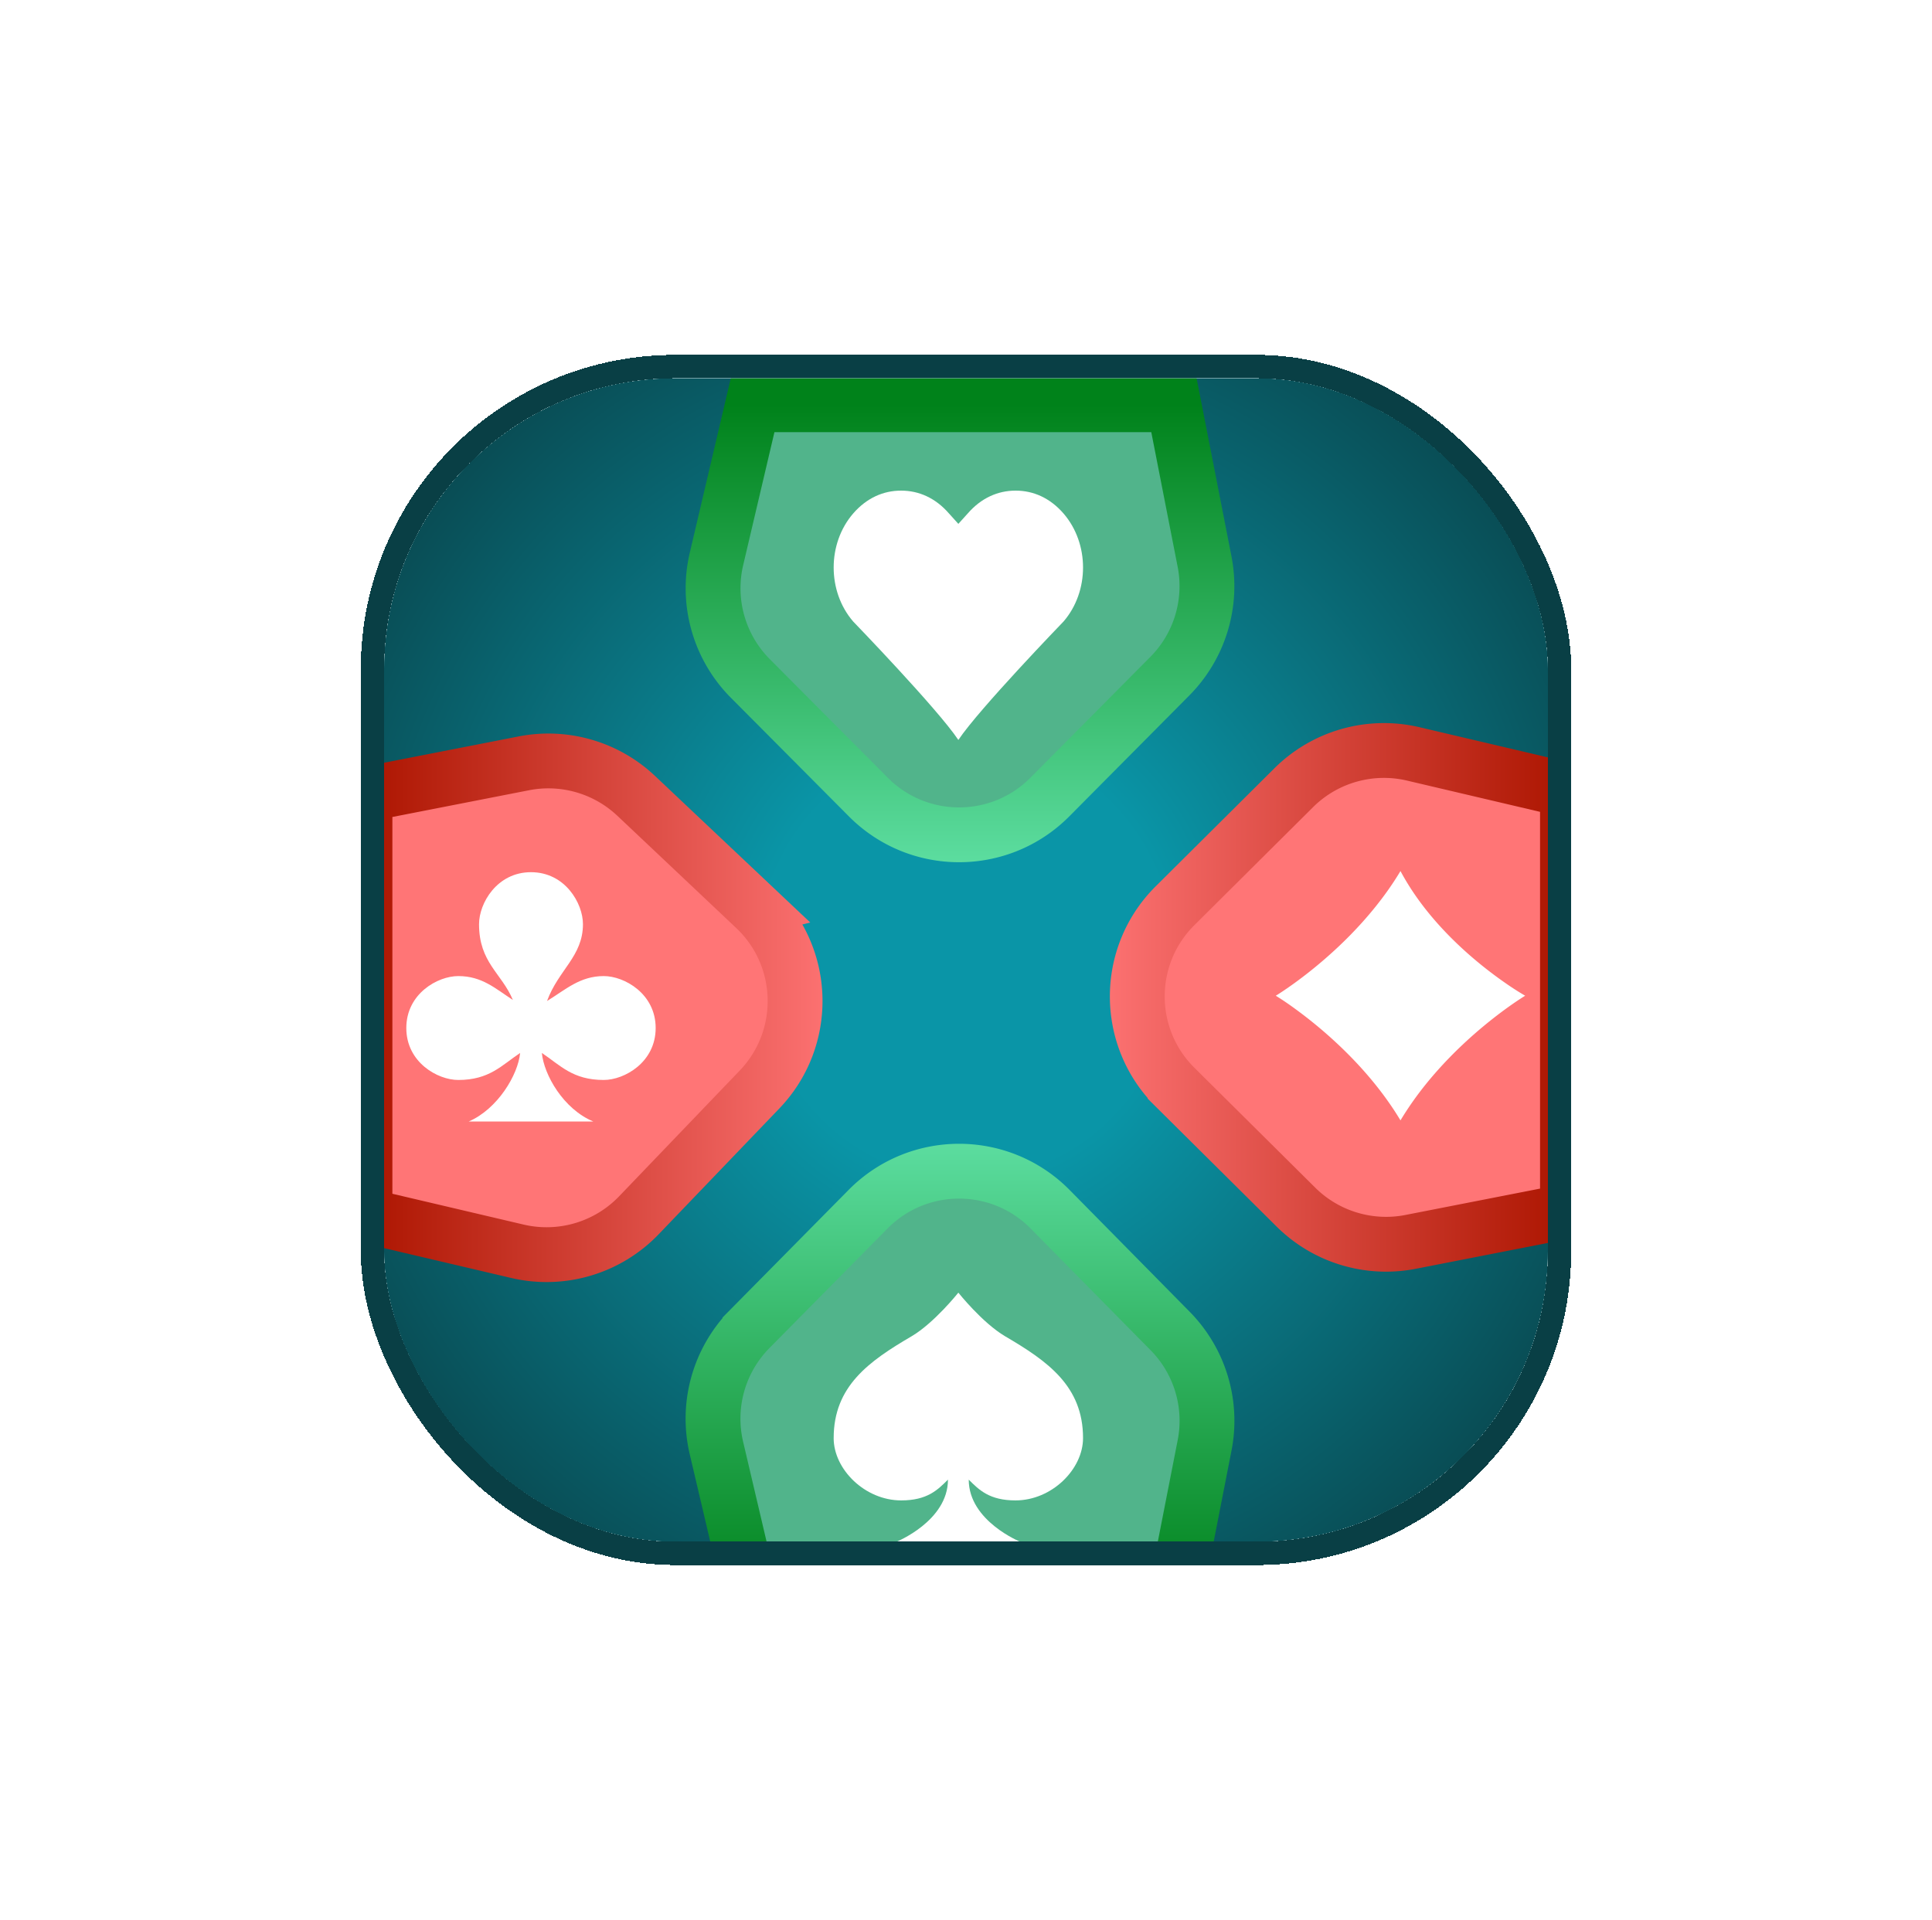 <svg xmlns="http://www.w3.org/2000/svg" width="166" height="165" fill="none"><g filter="url(#a)"><g clip-path="url(#b)"><path fill="url(#c)" d="M33 37h100v100H33z"/><g filter="url(#d)"><path fill="#51B48B" stroke="url(#e)" stroke-width="4.711" d="M90.207 69.266c-4.296 4.329-11.294 4.332-15.595.008l-10.145-10.2a10.992 10.992 0 0 1-2.907-10.265l3.114-13.255h36.185l2.638 13.475c.7 3.577-.418 7.268-2.985 9.854L90.207 69.266Z"/><path fill="#fff" d="M83.148 44.9c1.163-1.34 2.595-1.965 4.115-1.965 1.521 0 2.953.625 4.116 1.964 2.236 2.59 2.236 6.696 0 9.285 0 0-7.247 7.5-9.036 10.178-1.79-2.679-9.036-10.178-9.036-10.178-2.236-2.589-2.236-6.696 0-9.285 1.163-1.339 2.595-1.964 4.116-1.964 1.52 0 2.952.625 4.115 1.964l.805.893.805-.893Z"/></g><g filter="url(#f)"><path fill="#51B48B" stroke="url(#g)" stroke-width="4.711" d="M90.234 104.699c-4.302-4.364-11.342-4.368-15.648-.009l-10.151 10.277a10.992 10.992 0 0 0-2.88 10.238l3.119 13.278h36.185l2.642-13.499a10.987 10.987 0 0 0-2.959-9.827l-10.308-10.458Z"/><path fill="#fff" d="M71.63 124.359c0-4.464 3.035-6.607 6.695-8.749 1.964-1.161 4.017-3.75 4.017-3.75s2.054 2.589 4.018 3.75c3.66 2.142 6.696 4.285 6.696 8.749 0 2.678-2.679 5.356-5.803 5.356-2.232 0-3.125-.892-4.018-1.785 0 3.571 4.464 5.357 4.464 5.357H76.986s4.464-1.786 4.464-5.357c-.893.893-1.786 1.785-4.018 1.785-3.124 0-5.803-2.678-5.803-5.356Z"/></g><g filter="url(#h)"><path fill="#FF7576" stroke="url(#i)" stroke-width="4.711" d="M100.966 94.207c-4.329-4.295-4.332-11.294-.008-15.595l10.201-10.145a10.992 10.992 0 0 1 10.265-2.907l13.254 3.114v36.185l-13.475 2.638c-3.576.7-7.267-.418-9.854-2.985l-10.383-10.305Z"/><path fill="#fff" fill-rule="evenodd" d="M129.391 85.284a23.76 23.76 0 0 0 1.654 1.059s-.634.38-1.627 1.1c-1.963 1.425-5.334 4.18-8.01 7.964-.374.53-.735 1.08-1.077 1.649-.341-.57-.702-1.12-1.077-1.649-2.684-3.796-6.066-6.556-8.027-7.976a24.765 24.765 0 0 0-1.609-1.088s.626-.376 1.609-1.088c1.955-1.416 5.323-4.163 8.003-7.942.383-.54.752-1.102 1.101-1.683.318.595.664 1.17 1.03 1.722 2.513 3.785 5.999 6.53 8.03 7.932Z" clip-rule="evenodd"/></g><g filter="url(#j)"><path fill="#FF7576" stroke="url(#k)" stroke-width="4.711" d="M64.87 78.808c4.438 4.191 4.611 11.195.386 15.6l-10.362 10.804a10.99 10.99 0 0 1-10.447 3.091l-13.088-3.074V69.043l13.645-2.67c3.482-.683 7.08.359 9.659 2.795l10.208 9.64Z"/><path fill="#fff" d="M51.874 84.655c-2.045 0-3.271 1.16-4.872 2.143.978-2.679 3.086-3.84 3.086-6.607 0-1.785-1.53-4.464-4.464-4.464s-4.464 2.679-4.464 4.464c0 3.303 1.93 4.196 2.909 6.517-1.512-.982-2.65-2.053-4.694-2.053-1.778 0-4.464 1.518-4.464 4.464 0 2.946 2.686 4.464 4.464 4.464 2.667 0 3.715-1.25 5.316-2.322-.178 1.875-1.934 4.821-4.423 5.893H50.98c-2.578-1.072-4.245-4.018-4.423-5.893 1.6 1.072 2.648 2.322 5.316 2.322 1.778 0 4.463-1.518 4.463-4.464 0-2.946-2.685-4.464-4.463-4.464Z"/></g></g><rect width="102" height="102" x="32" y="36" stroke="#093F45" stroke-width="2" rx="26" shape-rendering="crispEdges"/></g><defs><filter id="a" width="164.2" height="164.2" x=".9" y=".4" color-interpolation-filters="sRGB" filterUnits="userSpaceOnUse"><feFlood flood-opacity="0" result="BackgroundImageFix"/><feColorMatrix in="SourceAlpha" result="hardAlpha" values="0 0 0 0 0 0 0 0 0 0 0 0 0 0 0 0 0 0 127 0"/><feOffset dy="-4.5"/><feGaussianBlur stdDeviation="15.05"/><feComposite in2="hardAlpha" operator="out"/><feColorMatrix values="0 0 0 0 0 0 0 0 0 0 0 0 0 0 0 0 0 0 0.25 0"/><feBlend in2="BackgroundImageFix" result="effect1_dropShadow_178_41192"/><feBlend in="SourceGraphic" in2="effect1_dropShadow_178_41192" result="shape"/></filter><filter id="d" width="60.029" height="59.221" x="52.514" y="30.229" color-interpolation-filters="sRGB" filterUnits="userSpaceOnUse"><feFlood flood-opacity="0" result="BackgroundImageFix"/><feColorMatrix in="SourceAlpha" result="hardAlpha" values="0 0 0 0 0 0 0 0 0 0 0 0 0 0 0 0 0 0 127 0"/><feOffset dy="3.729"/><feGaussianBlur stdDeviation="3.199"/><feComposite in2="hardAlpha" operator="out"/><feColorMatrix values="0 0 0 0 0 0 0 0 0 0 0 0 0 0 0 0 0 0 0.25 0"/><feBlend in2="BackgroundImageFix" result="effect1_dropShadow_178_41192"/><feBlend in="SourceGraphic" in2="effect1_dropShadow_178_41192" result="shape"/></filter><filter id="f" width="60.035" height="59.221" x="52.508" y="92.045" color-interpolation-filters="sRGB" filterUnits="userSpaceOnUse"><feFlood flood-opacity="0" result="BackgroundImageFix"/><feColorMatrix in="SourceAlpha" result="hardAlpha" values="0 0 0 0 0 0 0 0 0 0 0 0 0 0 0 0 0 0 127 0"/><feOffset dy="3.729"/><feGaussianBlur stdDeviation="3.199"/><feComposite in2="hardAlpha" operator="out"/><feColorMatrix values="0 0 0 0 0 0 0 0 0 0 0 0 0 0 0 0 0 0 0.25 0"/><feBlend in2="BackgroundImageFix" result="effect1_dropShadow_178_41192"/><feBlend in="SourceGraphic" in2="effect1_dropShadow_178_41192" result="shape"/></filter><filter id="h" width="59.221" height="60.029" x="84.511" y="60.244" color-interpolation-filters="sRGB" filterUnits="userSpaceOnUse"><feFlood flood-opacity="0" result="BackgroundImageFix"/><feColorMatrix in="SourceAlpha" result="hardAlpha" values="0 0 0 0 0 0 0 0 0 0 0 0 0 0 0 0 0 0 127 0"/><feOffset dy="3.729"/><feGaussianBlur stdDeviation="3.199"/><feComposite in2="hardAlpha" operator="out"/><feColorMatrix values="0 0 0 0 0 0 0 0 0 0 0 0 0 0 0 0 0 0 0.25 0"/><feBlend in2="BackgroundImageFix" result="effect1_dropShadow_178_41192"/><feBlend in="SourceGraphic" in2="effect1_dropShadow_178_41192" result="shape"/></filter><filter id="j" width="59.221" height="59.99" x="22.304" y="61.088" color-interpolation-filters="sRGB" filterUnits="userSpaceOnUse"><feFlood flood-opacity="0" result="BackgroundImageFix"/><feColorMatrix in="SourceAlpha" result="hardAlpha" values="0 0 0 0 0 0 0 0 0 0 0 0 0 0 0 0 0 0 127 0"/><feOffset dy="3.729"/><feGaussianBlur stdDeviation="3.199"/><feComposite in2="hardAlpha" operator="out"/><feColorMatrix values="0 0 0 0 0 0 0 0 0 0 0 0 0 0 0 0 0 0 0.25 0"/><feBlend in2="BackgroundImageFix" result="effect1_dropShadow_178_41192"/><feBlend in="SourceGraphic" in2="effect1_dropShadow_178_41192" result="shape"/></filter><linearGradient id="e" x1="60.165" x2="60.165" y1="35.554" y2="77.119" gradientUnits="userSpaceOnUse"><stop stop-color="#00821A"/><stop offset="1" stop-color="#61E2A7"/></linearGradient><linearGradient id="g" x1="60.165" x2="60.165" y1="138.483" y2="96.766" gradientUnits="userSpaceOnUse"><stop stop-color="#00821A"/><stop offset="1" stop-color="#61E2A7"/></linearGradient><linearGradient id="i" x1="93.53" x2="134.678" y1="108.393" y2="108.393" gradientUnits="userSpaceOnUse"><stop stop-color="#FF7576"/><stop offset="1" stop-color="#AC1500"/></linearGradient><linearGradient id="k" x1="72.507" x2="31.359" y1="65.509" y2="65.509" gradientUnits="userSpaceOnUse"><stop stop-color="#FF7576"/><stop offset="1" stop-color="#AC1500"/></linearGradient><radialGradient id="c" cx="0" cy="0" r="1" gradientTransform="matrix(0 70 -67 0 83 87)" gradientUnits="userSpaceOnUse"><stop offset=".265" stop-color="#0A95A7"/><stop offset="1" stop-color="#093F45"/></radialGradient><clipPath id="b"><rect width="100" height="100" x="33" y="37" fill="#fff" rx="25"/></clipPath></defs></svg>